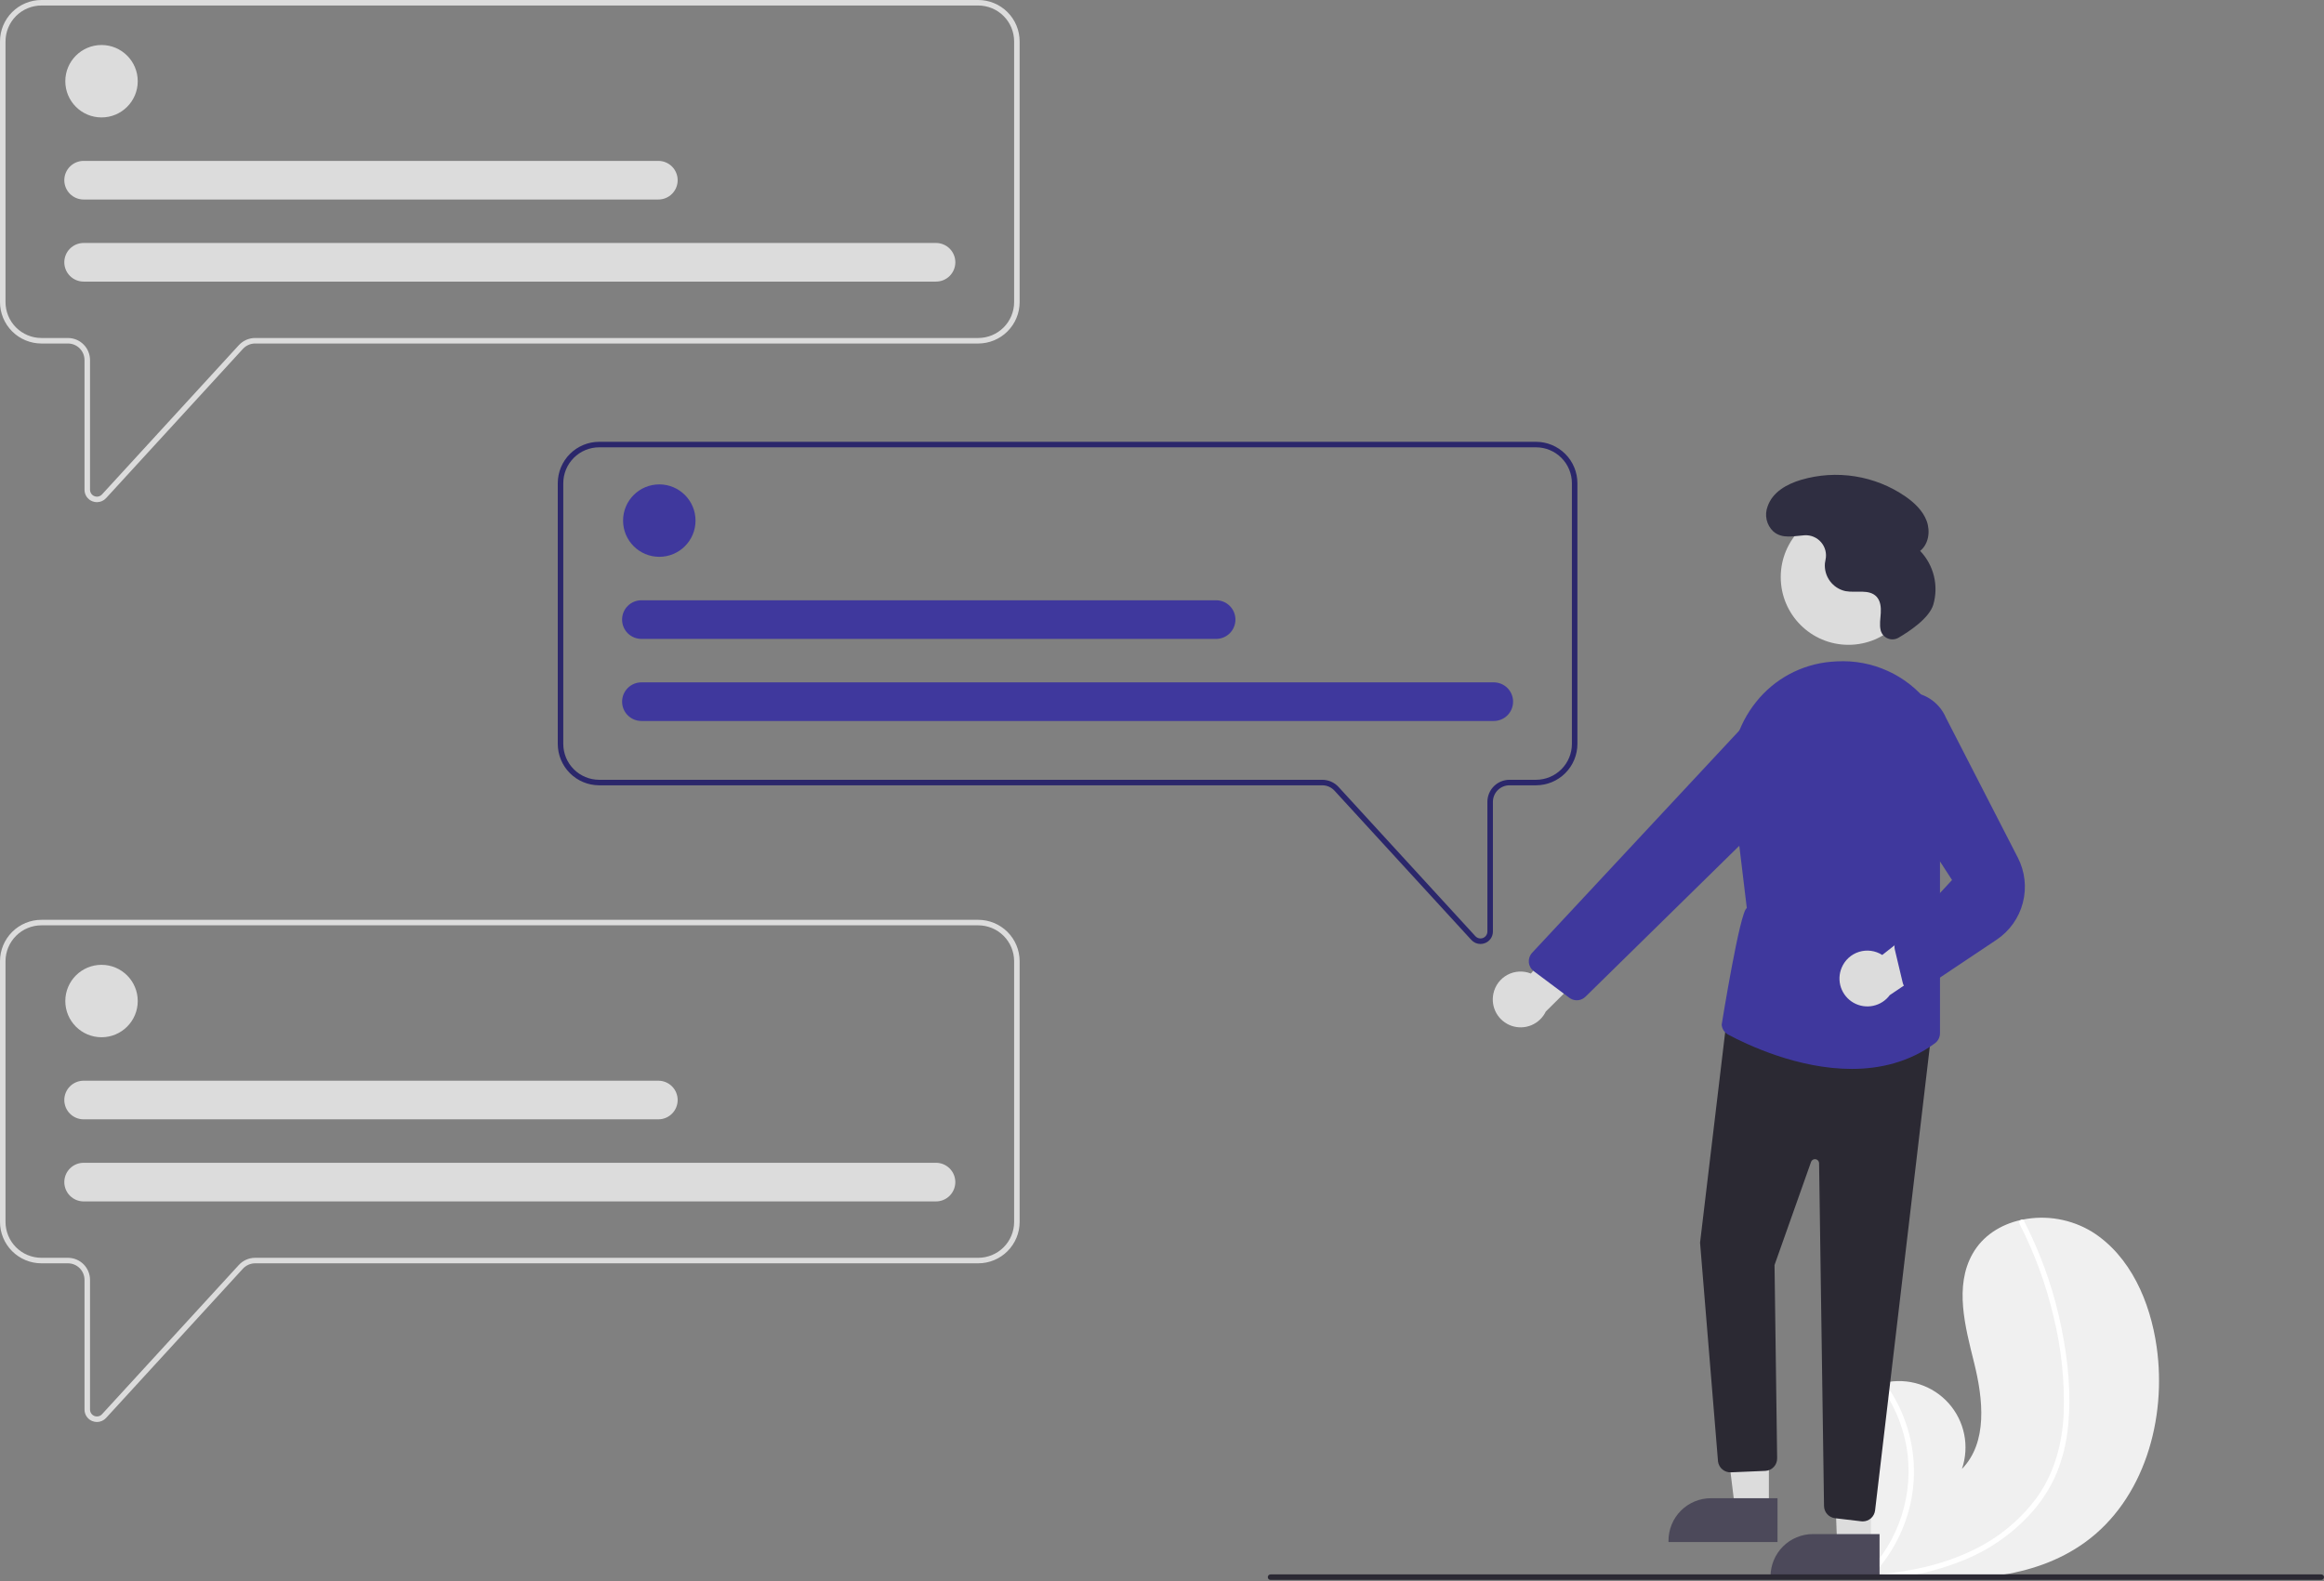 <svg width="266" height="181" viewBox="0 0 266 181" fill="none" xmlns="http://www.w3.org/2000/svg">
<rect x="0" y="0" width="266" height="181" fill="#808080" stroke="none"/>
<g clip-path="url(#clip0)">
<path d="M238.63 176.571C232.665 180.869 224.933 181.085 217.46 180.557C216.417 180.483 215.381 180.397 214.354 180.303C214.348 180.302 214.34 180.302 214.333 180.301C214.284 180.296 214.235 180.291 214.187 180.289C213.976 180.269 213.764 180.249 213.554 180.229L213.603 180.324L213.759 180.617C213.703 180.519 213.647 180.423 213.591 180.324C213.575 180.295 213.556 180.266 213.54 180.236C211.604 176.867 209.684 173.375 209.194 169.528C208.688 165.535 210.111 161.013 213.625 159.051C214.086 158.794 214.574 158.59 215.08 158.441C215.29 158.378 215.503 158.326 215.719 158.28C217.037 157.987 218.409 158.051 219.694 158.464C220.979 158.878 222.131 159.626 223.031 160.632C223.931 161.639 224.547 162.866 224.816 164.189C225.084 165.513 224.995 166.883 224.558 168.161C227.537 165.106 226.982 160.149 225.954 156.007C224.924 151.865 223.678 147.256 225.772 143.536C226.936 141.465 228.984 140.18 231.281 139.663C231.352 139.647 231.422 139.632 231.493 139.619C234.23 139.065 237.076 139.563 239.462 141.016C243.856 143.784 246.112 149.033 246.845 154.175C248.025 162.45 245.413 171.684 238.63 176.571Z" fill="#F0F0F0"/>
<path d="M236.704 163.307C236.531 165.132 236.093 166.922 235.403 168.621C234.767 170.124 233.91 171.524 232.861 172.773C230.678 175.328 227.915 177.32 224.802 178.584C222.448 179.548 219.981 180.211 217.46 180.557C216.417 180.483 215.381 180.397 214.354 180.303C214.348 180.302 214.34 180.302 214.333 180.301C214.284 180.296 214.235 180.291 214.188 180.289C213.976 180.269 213.764 180.249 213.554 180.229L213.603 180.324L213.759 180.617C213.703 180.519 213.647 180.423 213.591 180.325C213.575 180.295 213.556 180.266 213.54 180.236C215.43 178.353 216.841 176.045 217.654 173.505C218.468 170.965 218.661 168.266 218.218 165.636C217.753 163.024 216.678 160.559 215.08 158.442C215.29 158.378 215.503 158.326 215.719 158.28C216.326 159.11 216.859 159.993 217.311 160.917C218.932 164.213 219.45 167.943 218.786 171.556C218.169 174.825 216.633 177.85 214.356 180.277C214.556 180.263 214.757 180.246 214.954 180.228C218.684 179.912 222.407 179.11 225.79 177.468C228.683 176.098 231.193 174.038 233.102 171.469C235.151 168.643 236.054 165.243 236.209 161.788C236.328 158.066 235.938 154.345 235.049 150.729C234.187 147.041 232.878 143.473 231.149 140.103C231.11 140.027 231.102 139.939 231.127 139.857C231.152 139.775 231.207 139.705 231.281 139.663C231.343 139.621 231.419 139.605 231.493 139.619C231.529 139.629 231.562 139.646 231.59 139.67C231.619 139.695 231.641 139.725 231.656 139.759C231.869 140.175 232.078 140.592 232.28 141.013C233.957 144.521 235.191 148.224 235.955 152.036C236.697 155.714 237.092 159.562 236.704 163.307Z" fill="white"/>
<path d="M11.098 57.486C10.92 57.486 10.744 57.453 10.579 57.388C10.311 57.286 10.081 57.104 9.919 56.867C9.758 56.631 9.672 56.35 9.673 56.064V41.218C9.672 40.716 9.472 40.234 9.117 39.879C8.762 39.523 8.28 39.324 7.778 39.323H4.738C3.482 39.322 2.277 38.822 1.389 37.934C0.501 37.046 0.001 35.841 0 34.585V4.738C0.001 3.482 0.501 2.277 1.389 1.389C2.277 0.501 3.482 0.001 4.738 0H111.969C113.225 0.001 114.429 0.501 115.317 1.389C116.205 2.277 116.705 3.482 116.706 4.738V34.585C116.705 35.841 116.205 37.046 115.317 37.934C114.429 38.822 113.225 39.322 111.969 39.323H29.201C28.939 39.323 28.679 39.378 28.439 39.484C28.198 39.59 27.982 39.744 27.804 39.938L12.142 57.024C12.009 57.17 11.848 57.286 11.668 57.365C11.489 57.445 11.294 57.486 11.098 57.486ZM4.738 0.631C3.649 0.633 2.605 1.066 1.835 1.835C1.066 2.605 0.633 3.649 0.631 4.738V34.585C0.633 35.674 1.066 36.718 1.835 37.487C2.605 38.257 3.649 38.69 4.738 38.692H7.778C8.447 38.692 9.09 38.959 9.563 39.432C10.037 39.906 10.303 40.548 10.304 41.218V56.064C10.304 56.223 10.352 56.378 10.442 56.51C10.532 56.641 10.659 56.742 10.808 56.8C10.956 56.858 11.118 56.869 11.273 56.833C11.428 56.797 11.569 56.715 11.676 56.598L27.339 39.511C27.576 39.253 27.864 39.047 28.184 38.906C28.505 38.765 28.851 38.692 29.201 38.692H111.969C113.057 38.69 114.101 38.257 114.871 37.487C115.641 36.718 116.074 35.674 116.075 34.585V4.738C116.074 3.649 115.641 2.605 114.871 1.835C114.101 1.066 113.057 0.633 111.969 0.631H4.738Z" fill="#DCDCDC"/>
<path d="M11.621 13.443C13.91 13.443 15.766 11.587 15.766 9.298C15.766 7.008 13.91 5.152 11.621 5.152C9.331 5.152 7.475 7.008 7.475 9.298C7.475 11.587 9.331 13.443 11.621 13.443Z" fill="#DCDCDC"/>
<path d="M107.132 32.236H9.574C9.283 32.237 8.996 32.18 8.727 32.069C8.459 31.958 8.215 31.795 8.009 31.59C7.803 31.384 7.64 31.14 7.529 30.872C7.418 30.604 7.36 30.316 7.36 30.025C7.36 29.735 7.418 29.447 7.529 29.179C7.64 28.91 7.803 28.666 8.009 28.461C8.215 28.256 8.459 28.093 8.727 27.982C8.996 27.871 9.283 27.814 9.574 27.814H107.132C107.423 27.814 107.711 27.871 107.979 27.982C108.248 28.093 108.492 28.256 108.697 28.461C108.903 28.666 109.066 28.91 109.177 29.179C109.289 29.447 109.346 29.735 109.346 30.025C109.346 30.316 109.289 30.604 109.177 30.872C109.066 31.14 108.903 31.384 108.697 31.59C108.492 31.795 108.248 31.958 107.979 32.069C107.711 32.18 107.423 32.237 107.132 32.236Z" fill="#DCDCDC"/>
<path d="M75.35 22.84H9.574C9.283 22.84 8.996 22.783 8.727 22.672C8.459 22.561 8.215 22.398 8.009 22.193C7.803 21.988 7.64 21.744 7.529 21.475C7.418 21.207 7.36 20.919 7.36 20.629C7.36 20.338 7.418 20.05 7.529 19.782C7.64 19.514 7.803 19.27 8.009 19.064C8.215 18.859 8.459 18.696 8.727 18.585C8.996 18.474 9.283 18.417 9.574 18.418H75.35C75.64 18.417 75.928 18.474 76.197 18.585C76.465 18.696 76.709 18.859 76.915 19.064C77.121 19.27 77.284 19.514 77.395 19.782C77.506 20.05 77.563 20.338 77.563 20.629C77.563 20.919 77.506 21.207 77.395 21.475C77.284 21.744 77.121 21.988 76.915 22.193C76.709 22.398 76.465 22.561 76.197 22.672C75.928 22.783 75.64 22.84 75.35 22.84Z" fill="#DCDCDC"/>
<path d="M11.098 162.783C10.92 162.783 10.744 162.75 10.579 162.685C10.311 162.582 10.081 162.4 9.92 162.164C9.758 161.927 9.672 161.647 9.673 161.36V146.515C9.672 146.012 9.472 145.531 9.117 145.175C8.762 144.82 8.28 144.62 7.778 144.619H4.738C3.482 144.618 2.277 144.118 1.389 143.23C0.501 142.342 0.001 141.138 0 139.882V110.034C0.001 108.778 0.501 107.574 1.389 106.686C2.277 105.798 3.482 105.298 4.738 105.297H111.969C113.225 105.298 114.429 105.798 115.317 106.686C116.205 107.574 116.705 108.778 116.706 110.034V139.882C116.705 141.138 116.205 142.342 115.317 143.23C114.429 144.118 113.225 144.618 111.969 144.619H29.201C28.939 144.62 28.679 144.675 28.439 144.78C28.198 144.886 27.982 145.041 27.804 145.234L12.142 162.321C12.009 162.466 11.848 162.582 11.668 162.662C11.489 162.742 11.294 162.783 11.098 162.783ZM4.738 105.928C3.649 105.929 2.605 106.362 1.835 107.132C1.066 107.902 0.633 108.945 0.631 110.034V139.882C0.633 140.971 1.066 142.014 1.835 142.784C2.605 143.554 3.649 143.987 4.738 143.988H7.778C8.447 143.989 9.09 144.255 9.563 144.729C10.037 145.203 10.303 145.845 10.304 146.515V161.36C10.304 161.52 10.352 161.675 10.442 161.806C10.532 161.938 10.659 162.039 10.808 162.097C10.956 162.154 11.118 162.166 11.273 162.13C11.428 162.094 11.569 162.011 11.676 161.894L27.339 144.808C27.576 144.55 27.864 144.344 28.184 144.203C28.505 144.062 28.851 143.989 29.201 143.988H111.969C113.057 143.987 114.101 143.554 114.871 142.784C115.641 142.014 116.074 140.971 116.075 139.882V110.034C116.074 108.946 115.641 107.902 114.871 107.132C114.101 106.362 113.057 105.929 111.969 105.928L4.738 105.928Z" fill="#DCDCDC"/>
<path d="M169.45 108.062C169.253 108.062 169.059 108.021 168.879 107.941C168.699 107.861 168.538 107.745 168.406 107.6L152.743 90.513C152.565 90.32 152.349 90.165 152.109 90.059C151.869 89.954 151.609 89.899 151.346 89.898H68.579C67.323 89.897 66.118 89.397 65.23 88.509C64.342 87.621 63.843 86.417 63.841 85.161V55.313C63.843 54.057 64.342 52.853 65.23 51.965C66.119 51.077 67.323 50.577 68.579 50.576H175.81C177.066 50.577 178.27 51.077 179.158 51.965C180.046 52.853 180.546 54.057 180.547 55.313V85.161C180.546 86.417 180.046 87.621 179.158 88.509C178.27 89.397 177.066 89.897 175.81 89.898H172.77C172.267 89.899 171.786 90.099 171.43 90.454C171.075 90.81 170.875 91.291 170.875 91.794V106.639C170.876 106.926 170.79 107.206 170.628 107.443C170.466 107.679 170.236 107.861 169.969 107.964C169.803 108.029 169.627 108.062 169.45 108.062ZM68.579 51.207C67.49 51.208 66.446 51.641 65.677 52.411C64.907 53.181 64.474 54.224 64.472 55.313V85.161C64.474 86.25 64.907 87.293 65.677 88.063C66.446 88.833 67.49 89.266 68.579 89.267H151.346C151.696 89.267 152.043 89.341 152.363 89.482C152.684 89.623 152.971 89.829 153.208 90.087L168.871 107.173C168.979 107.29 169.119 107.373 169.274 107.409C169.429 107.445 169.591 107.433 169.74 107.376C169.888 107.318 170.015 107.217 170.105 107.085C170.195 106.954 170.243 106.799 170.243 106.639V91.794C170.244 91.124 170.51 90.482 170.984 90.008C171.458 89.534 172.1 89.268 172.77 89.267H175.81C176.899 89.266 177.942 88.833 178.712 88.063C179.482 87.293 179.915 86.25 179.916 85.161V55.313C179.915 54.224 179.482 53.181 178.712 52.411C177.942 51.641 176.899 51.208 175.81 51.207L68.579 51.207Z" fill="#2B276B"/>
<path d="M11.621 118.74C13.91 118.74 15.766 116.884 15.766 114.594C15.766 112.305 13.91 110.449 11.621 110.449C9.331 110.449 7.475 112.305 7.475 114.594C7.475 116.884 9.331 118.74 11.621 118.74Z" fill="#DCDCDC"/>
<path d="M107.132 137.533H9.574C9.283 137.533 8.996 137.476 8.727 137.365C8.459 137.254 8.215 137.092 8.009 136.886C7.803 136.681 7.64 136.437 7.529 136.169C7.418 135.9 7.36 135.612 7.36 135.322C7.36 135.031 7.418 134.744 7.529 134.475C7.64 134.207 7.803 133.963 8.009 133.758C8.215 133.552 8.459 133.389 8.727 133.279C8.996 133.168 9.283 133.111 9.574 133.111H107.132C107.719 133.111 108.281 133.344 108.696 133.759C109.11 134.173 109.343 134.736 109.343 135.322C109.343 135.908 109.11 136.471 108.696 136.885C108.281 137.3 107.719 137.533 107.132 137.533Z" fill="#DCDCDC"/>
<path d="M75.35 128.136H9.574C9.283 128.137 8.996 128.08 8.727 127.969C8.459 127.858 8.215 127.695 8.009 127.49C7.803 127.284 7.64 127.04 7.529 126.772C7.418 126.504 7.36 126.216 7.36 125.925C7.36 125.635 7.418 125.347 7.529 125.079C7.64 124.81 7.803 124.566 8.009 124.361C8.215 124.156 8.459 123.993 8.727 123.882C8.996 123.771 9.283 123.714 9.574 123.714H75.35C75.64 123.714 75.928 123.771 76.197 123.882C76.465 123.993 76.709 124.156 76.915 124.361C77.121 124.566 77.284 124.81 77.395 125.079C77.506 125.347 77.563 125.635 77.563 125.925C77.563 126.216 77.506 126.504 77.395 126.772C77.284 127.04 77.121 127.284 76.915 127.49C76.709 127.695 76.465 127.858 76.197 127.969C75.928 128.08 75.64 128.137 75.35 128.136Z" fill="#DCDCDC"/>
<path d="M75.462 63.742C77.751 63.742 79.608 61.886 79.608 59.597C79.608 57.307 77.751 55.451 75.462 55.451C73.172 55.451 71.316 57.307 71.316 59.597C71.316 61.886 73.172 63.742 75.462 63.742Z" fill="#3F389D"/>
<path d="M170.974 82.535H73.415C72.829 82.535 72.266 82.302 71.852 81.888C71.437 81.473 71.204 80.911 71.204 80.325C71.204 79.738 71.437 79.176 71.852 78.761C72.266 78.347 72.829 78.114 73.415 78.114H170.974C171.56 78.114 172.122 78.347 172.537 78.761C172.952 79.176 173.184 79.738 173.184 80.325C173.184 80.911 172.952 81.473 172.537 81.888C172.122 82.302 171.56 82.535 170.974 82.535Z" fill="#3F389D"/>
<path d="M139.191 73.139H73.415C73.125 73.139 72.837 73.082 72.568 72.971C72.3 72.86 72.056 72.698 71.85 72.492C71.644 72.287 71.481 72.043 71.37 71.775C71.259 71.506 71.202 71.218 71.202 70.928C71.202 70.637 71.259 70.35 71.37 70.081C71.481 69.813 71.644 69.569 71.85 69.364C72.056 69.158 72.3 68.995 72.568 68.885C72.837 68.773 73.125 68.717 73.415 68.717H139.191C139.482 68.717 139.769 68.773 140.038 68.885C140.307 68.995 140.551 69.158 140.756 69.364C140.962 69.569 141.125 69.813 141.236 70.081C141.347 70.35 141.405 70.637 141.405 70.928C141.405 71.218 141.347 71.506 141.236 71.775C141.125 72.043 140.962 72.287 140.756 72.492C140.551 72.698 140.307 72.86 140.038 72.971C139.769 73.082 139.482 73.139 139.191 73.139Z" fill="#3F389D"/>
<path d="M170.931 113.744C171.026 113.29 171.219 112.862 171.497 112.49C171.775 112.119 172.131 111.813 172.54 111.594C172.949 111.375 173.401 111.248 173.865 111.223C174.328 111.197 174.791 111.274 175.222 111.447L182.627 102.938L184.199 108.585L176.927 115.799C176.588 116.503 176.003 117.058 175.282 117.36C174.561 117.661 173.755 117.688 173.016 117.435C172.277 117.181 171.657 116.666 171.272 115.985C170.888 115.305 170.767 114.508 170.931 113.744Z" fill="#DCDCDC"/>
<path d="M211.571 73.816C215.853 73.816 219.323 70.345 219.323 66.064C219.323 61.782 215.853 58.311 211.571 58.311C207.289 58.311 203.819 61.782 203.819 66.064C203.819 70.345 207.289 73.816 211.571 73.816Z" fill="#DCDCDC"/>
<path d="M202.463 172.773L198.594 172.773L196.753 157.847L202.464 157.847L202.463 172.773Z" fill="#DCDCDC"/>
<path d="M203.45 176.524L190.973 176.524V176.366C190.973 175.728 191.099 175.097 191.343 174.508C191.587 173.918 191.944 173.383 192.395 172.932C192.846 172.481 193.382 172.123 193.971 171.879C194.56 171.635 195.192 171.51 195.83 171.51H195.83L203.451 171.51L203.45 176.524Z" fill="#4C495A"/>
<path d="M214.142 176.877L210.273 176.876L209.737 162.307L214.143 161.951L214.142 176.877Z" fill="#DCDCDC"/>
<path d="M215.129 180.628L202.652 180.627V180.469C202.652 179.832 202.777 179.2 203.021 178.611C203.265 178.022 203.623 177.486 204.074 177.035C204.525 176.584 205.06 176.227 205.65 175.983C206.239 175.739 206.87 175.613 207.508 175.613H207.509L215.129 175.613L215.129 180.628Z" fill="#4C495A"/>
<path d="M213.042 174.153L210.028 173.798C209.686 173.757 209.371 173.593 209.14 173.338C208.91 173.082 208.78 172.752 208.774 172.408L208.209 133.161C208.208 133.05 208.167 132.943 208.094 132.859C208.022 132.775 207.922 132.719 207.813 132.701C207.703 132.683 207.591 132.704 207.495 132.761C207.399 132.817 207.327 132.906 207.29 133.01L203.109 144.815L203.408 166.942C203.413 167.307 203.277 167.66 203.028 167.928C202.78 168.196 202.438 168.357 202.073 168.379L198.139 168.546C197.779 168.566 197.425 168.45 197.147 168.22C196.869 167.991 196.689 167.664 196.641 167.307L194.587 142.277L194.585 142.261L197.703 116.12L221.118 117.814L214.618 172.909C214.577 173.254 214.411 173.572 214.151 173.803C213.891 174.034 213.556 174.162 213.208 174.163C213.153 174.163 213.097 174.159 213.042 174.153Z" fill="#2B2933"/>
<path d="M197.803 118.437C197.593 118.325 197.414 118.161 197.284 117.962C197.154 117.762 197.077 117.533 197.06 117.295C197.06 117.295 199.165 104.201 199.937 103.955L198.249 89.953C198.046 88.245 198.187 86.513 198.663 84.861C199.139 83.208 199.94 81.667 201.02 80.329C202.06 79.03 203.352 77.955 204.818 77.169C206.285 76.384 207.895 75.903 209.552 75.757C209.788 75.736 210.023 75.72 210.256 75.709C212.254 75.602 214.248 75.978 216.069 76.807C217.89 77.636 219.484 78.892 220.715 80.469C221.992 82.059 222.866 83.935 223.263 85.935C223.66 87.936 223.567 90.003 222.994 91.96L222.047 95.255V118.283C222.046 118.508 221.992 118.73 221.89 118.93C221.788 119.13 221.64 119.304 221.459 119.437C218.511 121.6 215.179 122.365 211.941 122.365C205.814 122.365 200.023 119.626 197.803 118.437Z" fill="#3F389D"/>
<path d="M179.625 114.223L175.553 111.178C175.393 111.058 175.26 110.907 175.163 110.732C175.066 110.558 175.006 110.366 174.989 110.167C174.971 109.968 174.995 109.768 175.06 109.579C175.125 109.391 175.228 109.218 175.364 109.072L199.625 83.04C200.404 82.211 201.454 81.69 202.585 81.569C203.715 81.449 204.852 81.738 205.787 82.385L205.787 82.385C206.357 82.782 206.833 83.3 207.18 83.902C207.527 84.504 207.737 85.175 207.795 85.868C207.853 86.56 207.757 87.257 207.515 87.909C207.273 88.56 206.891 89.15 206.395 89.637L181.471 114.099C181.252 114.317 180.968 114.456 180.662 114.496C180.356 114.537 180.046 114.476 179.778 114.323C179.725 114.293 179.674 114.26 179.625 114.223Z" fill="#3F389D"/>
<path d="M210.794 110.776C210.972 110.348 211.242 109.964 211.585 109.651C211.927 109.338 212.334 109.104 212.777 108.965C213.22 108.826 213.688 108.787 214.148 108.848C214.608 108.91 215.049 109.072 215.439 109.322L224.304 102.349L224.793 108.19L216.3 113.916C215.836 114.545 215.157 114.981 214.393 115.142C213.628 115.303 212.831 115.179 212.152 114.792C211.474 114.405 210.961 113.782 210.71 113.042C210.46 112.302 210.49 111.496 210.794 110.776Z" fill="#DCDCDC"/>
<path d="M218.729 113.499C218.495 113.426 218.283 113.293 218.116 113.113C217.948 112.933 217.831 112.713 217.775 112.473L216.88 108.712C216.814 108.445 216.828 108.165 216.921 107.906C217.014 107.647 217.18 107.421 217.401 107.256L223.426 100.74L214.563 87.074C213.892 86.248 213.514 85.223 213.488 84.159C213.461 83.096 213.788 82.053 214.417 81.195C214.919 80.511 215.592 79.972 216.369 79.632C217.146 79.292 217.999 79.164 218.841 79.26C219.684 79.356 220.486 79.673 221.167 80.178C221.847 80.684 222.382 81.361 222.717 82.14L230.956 98.178C231.776 99.771 231.98 101.61 231.53 103.345C231.081 105.079 230.009 106.587 228.519 107.582L220.099 113.207C219.841 113.438 219.507 113.566 219.161 113.566C219.015 113.566 218.869 113.543 218.729 113.499Z" fill="#3F389D"/>
<path d="M217.315 72.994C217.133 73.104 216.927 73.17 216.715 73.188C216.503 73.205 216.289 73.174 216.091 73.095C215.893 73.017 215.715 72.894 215.572 72.736C215.429 72.578 215.324 72.39 215.266 72.185L215.261 72.165C215.103 71.52 215.228 70.845 215.269 70.183C215.309 69.52 215.241 68.792 214.787 68.307C213.941 67.404 212.447 67.893 211.229 67.67C210.516 67.515 209.883 67.105 209.45 66.517C209.017 65.929 208.813 65.204 208.877 64.477C208.893 64.339 208.92 64.201 208.949 64.063C209.024 63.713 209.016 63.352 208.927 63.005C208.837 62.659 208.669 62.339 208.435 62.069C208.201 61.799 207.908 61.587 207.578 61.449C207.248 61.311 206.891 61.252 206.534 61.276C205.306 61.353 203.981 61.732 202.959 60.827C202.584 60.47 202.323 60.011 202.207 59.506C202.092 59.001 202.128 58.474 202.311 57.989C202.882 56.31 204.519 55.423 206.141 54.932C208.147 54.341 210.259 54.204 212.324 54.532C214.389 54.859 216.356 55.643 218.08 56.826C219.11 57.543 220.073 58.447 220.517 59.621C220.96 60.795 220.757 62.281 219.775 63.063C220.544 63.868 221.088 64.861 221.352 65.942C221.616 67.024 221.591 68.156 221.28 69.224C220.801 70.796 218.485 72.313 217.315 72.994Z" fill="#2F2E41"/>
<path d="M266 180.547C266 180.63 265.966 180.71 265.907 180.77C265.848 180.829 265.768 180.862 265.684 180.862H145.425C145.341 180.862 145.261 180.829 145.202 180.77C145.143 180.711 145.11 180.63 145.11 180.547C145.11 180.463 145.143 180.383 145.202 180.323C145.261 180.264 145.341 180.231 145.425 180.231H265.684C265.768 180.231 265.848 180.265 265.907 180.324C265.966 180.383 266 180.463 266 180.547Z" fill="#2B2933"/>
</g>
<defs>
<clipPath id="clip0">
<rect width="266" height="180.862" fill="white"/>
</clipPath>
</defs>
</svg>
